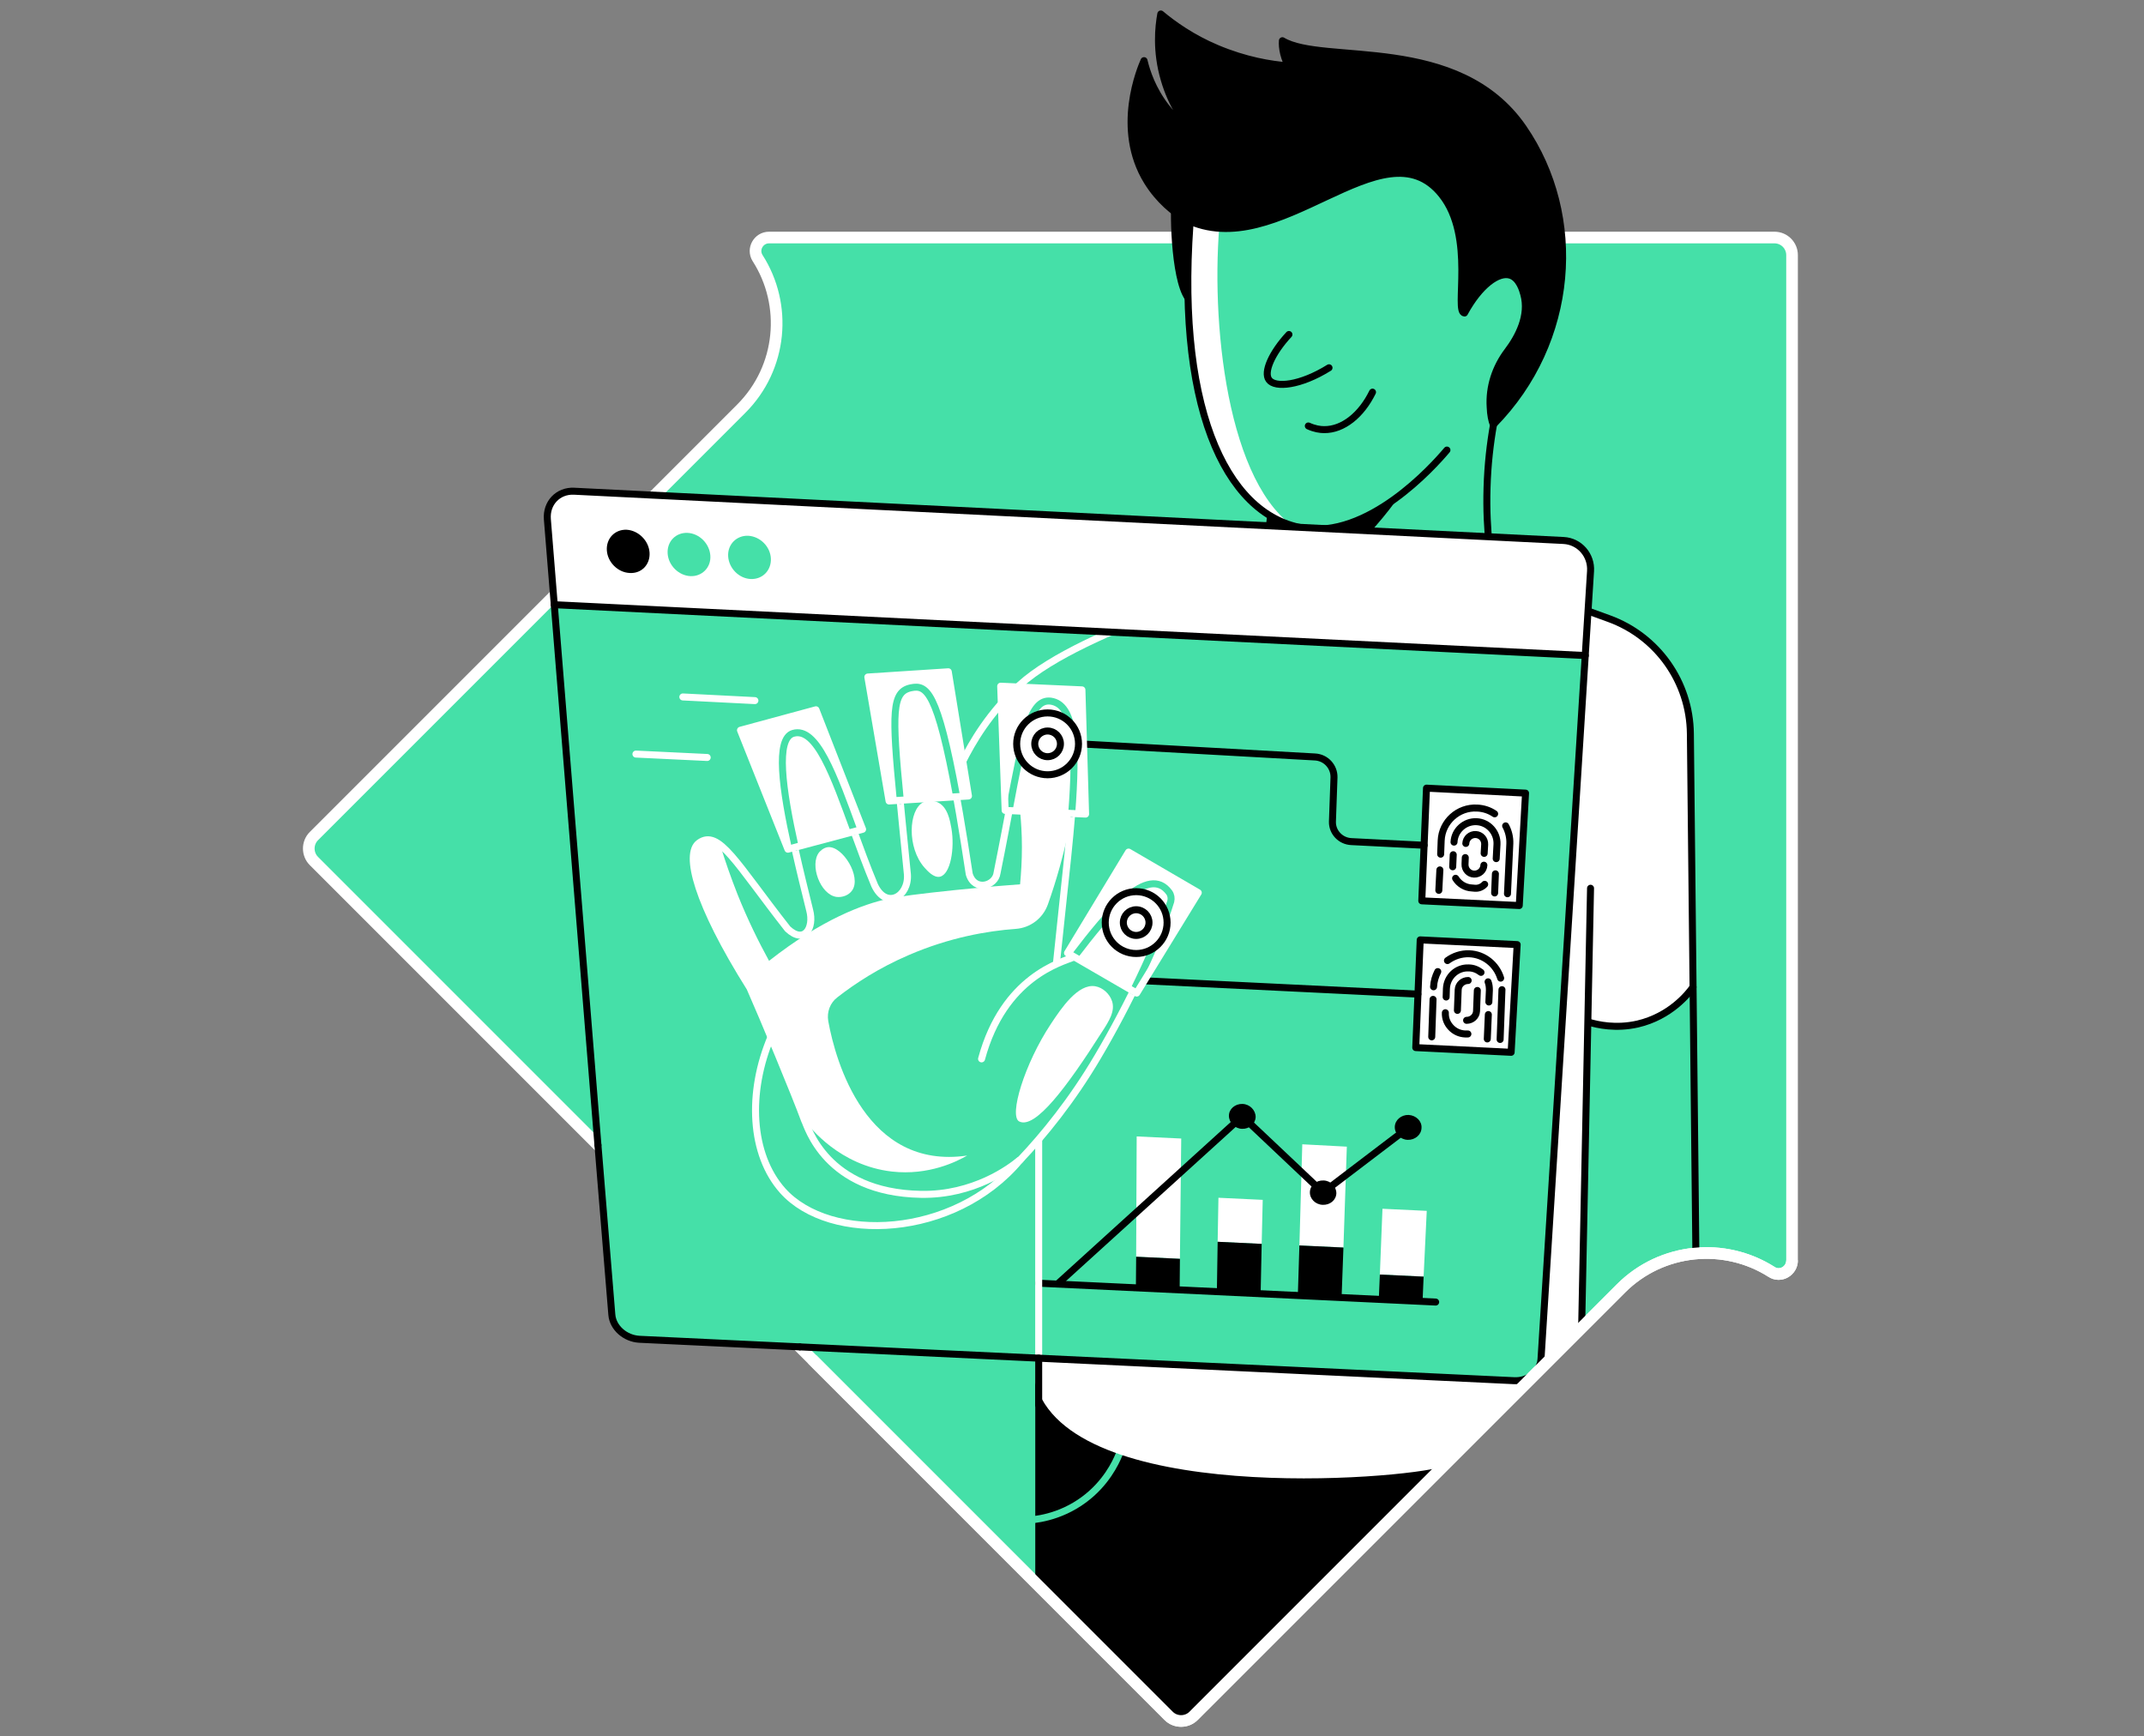 <svg width="368" height="298" viewBox="0 0 368 298" fill="none" xmlns="http://www.w3.org/2000/svg">
<rect x="0" y="0" width="368" height="298" fill="#808080" stroke="none"/>
<path d="M127.234 70.135L53.877 143.492C52.708 144.661 52.708 146.595 53.877 147.764L200.591 294.478C201.76 295.647 203.694 295.647 204.863 294.478L278.22 221.121C285.237 214.105 296.031 213.16 304.082 218.288C305.611 219.277 307.59 218.108 307.59 216.309V43.779C307.59 42.114 306.241 40.765 304.577 40.765H132.001C130.202 40.765 129.078 42.744 130.022 44.273C135.195 52.324 134.25 63.118 127.234 70.135Z" fill="#45E0A8" stroke="white" stroke-width="2"/>
<path d="M184.983 237.493L177.697 237.313V271.585L200.68 294.523C201.85 295.692 203.694 295.692 204.863 294.523L247.681 251.705L184.983 237.493Z" fill="black"/>
<path d="M175.763 260.925C177.382 260.88 181.835 260.521 186.108 257.327C189.796 254.584 191.46 251.121 192.09 249.591" stroke="#45E0A8" stroke-width="1.2" stroke-miterlimit="10" stroke-linecap="round" stroke-linejoin="round"/>
<path d="M217.547 98.965C217.547 98.965 185.749 107.825 175.089 117.495C169.827 122.263 166.859 127.435 165.149 130.853" stroke="white" stroke-width="1.2" stroke-miterlimit="10" stroke-linecap="round" stroke-linejoin="round"/>
<path d="M278.985 175.875C285.462 175.11 289.42 170.747 290.589 169.398L290.139 125.861C290.049 117 284.472 109.174 276.152 106.116L256.317 98.92L272.239 109.984C271.429 122.937 264.323 235.019 264.323 235.019L271.429 227.913C271.429 227.913 272.463 177.854 272.643 175.425C274.218 175.83 276.421 176.19 278.985 175.875Z" fill="white"/>
<path d="M201.085 34.108C200.77 36.942 201.04 49.49 203.874 51.964C205.718 45.038 207.607 38.111 209.451 31.185L201.085 34.108Z" fill="black"/>
<path d="M258.386 64.333C256.947 69.145 255.462 75.757 255.237 83.718C255.013 91.184 255.957 97.525 256.991 102.248C256.047 113.267 247.996 121.813 238.956 122.892C227.577 124.286 215.343 113.942 215.433 99.459C216.018 97.975 216.602 96.266 217.097 94.332C217.637 92.263 217.952 90.329 218.132 88.665C217.232 84.932 216.333 81.154 215.433 77.421L236.437 61.769C243.723 62.579 251.055 63.433 258.386 64.333Z" fill="#45E0A8"/>
<path d="M217.816 75.577L215.388 77.376C216.287 81.109 217.187 84.887 218.086 88.62C217.906 90.284 217.592 92.218 217.052 94.287C216.557 96.221 215.972 97.93 215.388 99.414C215.388 101.573 215.658 103.597 216.107 105.531C220.29 103.507 225.328 100.494 230.41 95.996C234.818 92.128 238.056 88.17 240.35 84.887C232.839 81.784 225.328 78.68 217.816 75.577Z" fill="black"/>
<path d="M248.355 77.241C245.972 80.029 234.728 92.623 223.483 90.599C210.26 88.215 201.4 69.415 204.503 35.413L230.095 25.518L246.377 21.515C246.377 21.515 254.023 33.479 254.517 33.974C255.012 34.468 264.322 48.951 264.322 48.951L261.669 60.105L248.355 77.241Z" fill="#45E0A8"/>
<path d="M204.503 35.413C201.535 67.976 209.451 86.551 221.774 90.194C210.08 81.604 207.517 52.639 209.63 35.413H204.503V35.413Z" fill="white"/>
<path d="M221.235 57.406C218.311 60.555 216.827 63.883 217.816 65.187C218.851 66.626 223.214 66.177 228.116 63.118" stroke="black" stroke-width="1.2" stroke-miterlimit="10" stroke-linecap="round" stroke-linejoin="round"/>
<path d="M224.562 73.103C225.642 73.598 226.586 73.733 227.261 73.733C230.544 73.778 233.693 71.169 235.582 67.301" stroke="black" stroke-width="1.2" stroke-miterlimit="10" stroke-linecap="round" stroke-linejoin="round"/>
<path d="M204.503 35.413C201.4 69.415 210.26 88.215 223.483 90.599C234.728 92.623 246.017 80.029 248.355 77.241" stroke="black" stroke-width="1.2" stroke-miterlimit="10" stroke-linecap="round" stroke-linejoin="round"/>
<path d="M215.388 99.414C215.972 97.93 216.557 96.221 217.052 94.287C217.592 92.218 217.906 90.284 218.086 88.62" stroke="black" stroke-width="1.2" stroke-miterlimit="10" stroke-linecap="round" stroke-linejoin="round"/>
<path d="M258.386 64.333C256.947 69.145 255.462 75.757 255.238 83.718C255.013 91.184 255.957 97.525 256.992 102.248" stroke="black" stroke-width="1.2" stroke-miterlimit="10" stroke-linecap="round" stroke-linejoin="round"/>
<path d="M196.363 10.406C196.813 12.295 197.802 15.353 200.186 18.412C201.76 20.436 203.424 21.785 204.684 22.684C203.289 21.065 201.085 18.007 199.826 13.644C198.387 8.742 198.837 4.604 199.241 2.4C201.4 4.199 204.594 6.493 208.866 8.292C213.769 10.361 218.132 11.081 221.145 11.305C220.875 10.811 220.56 10.136 220.335 9.236C220.111 8.337 220.066 7.572 220.111 6.988C227.127 11.215 250.245 5.683 261.444 21.92C271.879 37.077 270.304 58.666 256.317 72.878C256.047 72.249 255.822 71.169 255.777 69.865C255.552 66.402 256.677 63.028 258.745 60.285C260.589 57.856 262.568 54.168 261.534 50.48C261.354 49.805 260.769 47.736 259.24 47.242C257.171 46.567 253.933 48.996 251.369 53.718C249.525 53.583 253.303 40.675 247.456 33.389C237.382 20.795 219.481 45.532 203.469 37.617C201.535 36.447 198.927 34.423 196.903 31.14C191.326 22.1 195.823 11.62 196.363 10.406Z" fill="black" stroke="black" stroke-width="1.2" stroke-miterlimit="10" stroke-linecap="round" stroke-linejoin="round"/>
<path d="M256.317 98.965L276.152 106.161C284.472 109.174 290.049 117.045 290.139 125.906L291.084 215.139" stroke="black" stroke-width="1.2" stroke-miterlimit="10" stroke-linecap="round" stroke-linejoin="round"/>
<path d="M132.361 177.899C128.269 187.524 128.808 198.138 134.34 204.345C142.481 213.43 163.755 212.576 175.044 199.128C161.641 190.537 148.238 181.947 134.835 173.356L132.361 177.899Z" fill="#45E0A8" stroke="white" stroke-width="1.2" stroke-miterlimit="10"/>
<path d="M177.697 232.77V237.313C183.454 258.407 240.26 253.999 247.636 251.705C249.12 250.221 250.604 248.737 252.044 247.298C255.552 243.789 259.06 240.281 262.568 236.773L177.697 232.77Z" fill="white"/>
<path d="M202.523 216.039L195.012 215.679L195.102 195.035L202.748 195.395L202.523 216.039Z" fill="white"/>
<path d="M202.523 216.039L195.012 215.679L194.967 220.986L202.478 221.346L202.523 216.039Z" fill="black"/>
<path d="M230.588 214.105L223.032 213.745L223.527 196.384L231.173 196.789L230.588 214.105Z" fill="white"/>
<path d="M230.588 214.105L223.032 213.745L222.762 222.335L230.273 222.65L230.588 214.105Z" fill="black"/>
<path d="M216.557 213.475L209 213.115L209.135 205.559L216.736 205.919L216.557 213.475Z" fill="white"/>
<path d="M216.557 213.475L209.001 213.115L208.866 221.661L216.377 222.021L216.557 213.475Z" fill="black"/>
<path d="M244.351 219.097L236.84 218.737L237.29 207.448L244.891 207.808L244.351 219.097Z" fill="white"/>
<path d="M244.352 219.097L236.841 218.737L236.661 222.965L244.172 223.325L244.352 219.097Z" fill="black"/>
<path d="M181.52 220.357L213.228 191.572L227.081 204.66L241.743 193.506" stroke="black" stroke-width="1.2" stroke-miterlimit="10" stroke-linecap="round" stroke-linejoin="round"/>
<path d="M215.522 191.707C215.477 192.876 214.442 193.775 213.183 193.731C211.924 193.686 210.934 192.651 210.934 191.482C210.934 190.312 212.014 189.413 213.273 189.458C214.532 189.503 215.522 190.537 215.522 191.707Z" fill="black"/>
<path d="M229.375 204.795C229.33 205.964 228.296 206.819 227.036 206.774C225.777 206.729 224.788 205.739 224.833 204.57C224.878 203.4 225.912 202.546 227.171 202.591C228.431 202.636 229.375 203.625 229.375 204.795Z" fill="black"/>
<path d="M243.992 193.596C243.947 194.765 242.868 195.664 241.608 195.62C240.349 195.575 239.359 194.54 239.404 193.371C239.449 192.201 240.529 191.302 241.788 191.347C243.092 191.437 244.082 192.426 243.992 193.596Z" fill="black"/>
<path d="M178.281 220.222L246.421 223.46" stroke="black" stroke-width="1.2" stroke-miterlimit="10" stroke-linecap="round" stroke-linejoin="round"/>
<path d="M178.282 193.82V233.085" stroke="white" stroke-width="1.2" stroke-miterlimit="10" stroke-linecap="round" stroke-linejoin="round"/>
<path d="M260.768 155.41L244.037 154.601L244.847 135.261L261.848 136.116L260.768 155.41Z" fill="white" stroke="black" stroke-width="1.2" stroke-miterlimit="10" stroke-linecap="round" stroke-linejoin="round"/>
<path d="M259.374 180.597L243.003 179.788L243.768 161.302L260.409 162.112L259.374 180.597Z" fill="white" stroke="black" stroke-width="1.2" stroke-miterlimit="10" stroke-linecap="round" stroke-linejoin="round"/>
<path d="M102.182 193.373L140.377 231.045L132.529 230.521L108.188 229.776L106.182 228.271L105.178 225.261L104.275 218.487L102.182 193.373Z" fill="#45E0A8"/>
<path d="M185.343 127.66L225.687 129.909C227.576 129.999 229.015 131.573 228.97 133.417L228.7 141.018C228.655 142.817 230.094 144.346 231.939 144.436L244.442 145.066" stroke="black" stroke-width="1.2" stroke-miterlimit="10" stroke-linecap="round" stroke-linejoin="round"/>
<path d="M195.417 168.274L243.363 170.613" stroke="black" stroke-width="1.2" stroke-miterlimit="10" stroke-linecap="round" stroke-linejoin="round"/>
<path d="M117.203 119.609L129.572 120.239" stroke="white" stroke-width="1.2" stroke-miterlimit="10" stroke-linecap="round" stroke-linejoin="round"/>
<path d="M109.152 129.414L121.385 129.999" stroke="white" stroke-width="1.2" stroke-miterlimit="10" stroke-linecap="round" stroke-linejoin="round"/>
<path d="M272.103 112.503L95.12 103.777L93.951 89.115C93.726 86.326 95.795 84.168 98.538 84.302L268.37 92.758C271.114 92.893 273.183 95.277 273.003 98.02L272.103 112.503Z" fill="white"/>
<path d="M102.631 196.519L93.951 89.115C93.726 86.326 95.795 84.168 98.538 84.302L268.37 92.758C271.114 92.893 273.183 95.277 273.003 98.02L264.502 233.22C264.367 235.424 262.298 237.088 259.869 236.953L137.308 231.151" stroke="black" stroke-width="1.2" stroke-miterlimit="10" stroke-linecap="round" stroke-linejoin="round"/>
<path d="M137.263 231.151L109.737 229.847C107.309 229.712 105.195 227.868 105.015 225.619L102.632 196.519" stroke="black" stroke-width="1.2" stroke-miterlimit="10" stroke-linecap="round" stroke-linejoin="round"/>
<path d="M111.491 94.827C111.626 96.896 110.097 98.47 108.073 98.335C106.049 98.245 104.295 96.491 104.16 94.467C104.025 92.398 105.554 90.824 107.578 90.914C109.602 91.049 111.356 92.803 111.491 94.827Z" fill="black"/>
<path d="M121.926 95.367C122.061 97.391 120.487 98.965 118.508 98.875C116.484 98.785 114.73 97.031 114.595 95.007C114.46 92.938 115.989 91.364 118.013 91.454C120.037 91.544 121.791 93.298 121.926 95.367Z" fill="#45E0A8"/>
<path d="M132.315 95.862C132.405 97.885 130.876 99.46 128.852 99.37C126.828 99.28 125.119 97.526 124.984 95.502C124.849 93.433 126.423 91.859 128.447 91.948C130.516 92.084 132.225 93.838 132.315 95.862Z" fill="#45E0A8"/>
<path d="M95.12 103.777L272.103 112.503" stroke="black" stroke-width="1.2" stroke-miterlimit="10" stroke-linecap="round" stroke-linejoin="round"/>
<path d="M135.238 159.458C126.423 148.214 123.41 142.277 120.036 144.706C117.473 146.55 119.632 155.05 128.762 169.578C131.011 174.66 136.498 187.838 138.162 192.381C138.657 193.236 141.67 204.705 158.087 205.019C167.172 205.199 173.514 200.432 174.998 199.172C177.112 187.973 179.181 176.819 181.294 165.62C183.993 139.129 186.962 121.273 180.35 120.373C175.987 119.789 175.268 129.459 171.13 149.878C170.86 152.037 167.307 153.161 166.362 150.058C161.64 118.979 159.481 117.405 156.332 118.035C152.285 118.889 153.184 124.107 155.748 150.103C156.018 153.926 152.105 156.175 150.126 151.992C144.818 139.309 141.355 124.331 136.048 125.861C131.865 127.075 135.553 142.457 138.972 156.265C139.826 159.323 138.117 162.157 135.238 159.458Z" fill="#45E0A8"/>
<path d="M153.095 201.062C159.436 201.781 164.294 199.308 166.003 198.318C148.687 200.837 143.425 182.217 142.165 175.245C141.895 173.671 142.48 172.097 143.739 171.152C146.798 168.769 150.846 166.115 155.973 163.911C162.944 160.898 169.421 159.773 174.369 159.413C176.842 159.233 179.001 157.614 179.856 155.231C180.575 153.207 181.25 151.093 181.88 148.844C182.779 145.606 183.499 142.502 184.038 139.624C181.07 139.489 178.102 139.354 175.088 139.219C175.268 141.063 175.403 143.132 175.403 145.381C175.403 147.719 175.268 149.833 175.088 151.767C173.559 151.902 171.31 152.037 168.567 152.307C162.54 152.847 156.378 153.566 154.264 153.926C153.724 154.286 153.095 154.421 152.465 154.241C148.147 155.186 141.176 157.704 132.001 164.901C130.202 161.617 128.312 157.794 126.603 153.521C125.434 150.553 124.445 147.719 123.635 145.066C122.331 144.076 121.206 143.941 120.082 144.751C117.518 146.595 119.677 155.096 128.807 169.623C131.056 174.705 136.543 187.884 138.207 192.426C139.062 193.506 144.099 200.027 153.095 201.062Z" fill="white"/>
<path d="M140.592 146.28C138.927 148.394 140.772 153.521 143.56 153.926C144.55 154.061 145.719 153.656 146.304 152.757C147.833 150.418 144.685 145.246 142.166 145.381C141.266 145.471 140.727 146.145 140.592 146.28Z" fill="white"/>
<path d="M158.447 137.69C155.929 139.039 155.659 145.471 158.672 148.889C159.167 149.429 160.247 150.688 161.326 150.463C163.17 150.058 163.89 145.561 163.305 142.187C163.08 140.928 162.675 138.364 160.831 137.645C160.741 137.6 159.527 137.15 158.447 137.69Z" fill="white"/>
<path d="M168.477 181.722C172.3 167.599 182.239 165.125 184.398 164.226C190.335 156.445 197.082 148.304 200.68 153.207C200.995 153.656 201.085 154.196 200.95 154.736C198.926 161.392 193.663 172.502 188.446 181.317C183.993 188.873 179.181 194.765 175.043 199.128C172.839 193.326 170.635 187.524 168.477 181.722Z" fill="#45E0A8"/>
<path d="M168.477 181.722C172.3 167.599 182.239 165.125 184.398 164.226C190.335 156.445 197.082 148.304 200.68 153.207C200.995 153.656 201.085 154.196 200.95 154.736C198.926 161.392 193.663 172.502 188.446 181.317C183.993 188.873 179.181 194.765 175.043 199.128" stroke="white" stroke-width="1.2" stroke-miterlimit="10" stroke-linecap="round" stroke-linejoin="round"/>
<path d="M174.953 192.471C173.109 191.572 175.853 182.531 180.396 175.695C182.15 173.041 185.028 168.768 187.997 169.263C189.301 169.488 190.47 170.568 190.875 171.827C191.415 173.491 190.425 175.155 189.121 177.134C183.139 186.534 177.697 193.82 174.953 192.471Z" fill="white"/>
<path d="M181.34 165.215C184.039 138.724 186.963 121.183 180.351 120.329C175.988 119.744 175.269 129.414 171.131 149.833C170.861 151.992 167.308 153.117 166.363 150.013C161.641 118.934 159.482 117.36 156.334 117.99C152.286 118.844 153.185 124.062 155.749 150.058C156.019 153.881 152.106 156.13 150.127 151.947C144.82 139.264 141.356 124.287 136.049 125.816C131.866 127.03 135.554 142.412 138.973 156.22C139.782 159.233 138.073 162.112 135.195 159.413C126.379 148.169 123.366 142.232 119.992 144.661C117.429 146.505 119.588 155.006 128.718 169.533C130.967 174.615 136.454 187.794 138.118 192.336C138.613 193.191 141.626 204.66 158.043 204.975C167.128 205.155 173.47 200.387 174.954 199.128" stroke="white" stroke-width="1.2" stroke-miterlimit="10" stroke-linecap="round" stroke-linejoin="round"/>
<path d="M186.333 139.714L172.525 139.084L171.76 117.765L185.703 118.395L186.333 139.714Z" fill="white"/>
<path d="M195.103 170.433L183.229 163.551L193.709 146.235L205.673 153.207L195.103 170.433Z" fill="white"/>
<path d="M166.229 136.61L152.601 137.465L148.958 116.191L162.765 115.291L166.229 136.61Z" fill="white"/>
<path d="M148.058 142.322L135.239 145.74L127.099 125.321L140.052 121.813L148.058 142.322Z" fill="white"/>
<path d="M146.618 142.682C143.11 133.057 140.142 124.691 136.139 125.861C133.08 126.76 134.25 135.396 136.498 145.426" stroke="#45E0A8" stroke-width="1.2" stroke-miterlimit="10" stroke-linecap="round" stroke-linejoin="round"/>
<path d="M164.204 136.745C160.876 118.485 158.987 117.495 156.378 118.035C153.095 118.71 153.05 122.173 154.534 137.375" stroke="#45E0A8" stroke-width="1.2" stroke-miterlimit="10" stroke-linecap="round" stroke-linejoin="round"/>
<path d="M183.949 139.624C184.849 127.975 184.444 120.913 180.351 120.329C176.843 119.879 175.673 126.041 173.2 139.084" stroke="#45E0A8" stroke-width="1.2" stroke-miterlimit="10" stroke-linecap="round" stroke-linejoin="round"/>
<path d="M184.399 164.181C190.336 156.4 197.083 148.259 200.681 153.162C200.996 153.611 201.086 154.151 200.951 154.691C199.736 158.694 197.353 164.316 194.519 170.073" stroke="#45E0A8" stroke-width="1.2" stroke-miterlimit="10" stroke-linecap="round" stroke-linejoin="round"/>
<path d="M195.103 170.433L183.229 163.551L193.709 146.235L205.673 153.207L195.103 170.433Z" stroke="white" stroke-width="1.2" stroke-miterlimit="10" stroke-linecap="round" stroke-linejoin="round"/>
<path d="M148.058 142.322L135.239 145.74L127.099 125.321L140.052 121.813L148.058 142.322Z" stroke="white" stroke-width="1.2" stroke-miterlimit="10" stroke-linecap="round" stroke-linejoin="round"/>
<path d="M166.229 136.61L152.601 137.465L148.958 116.191L162.765 115.291L166.229 136.61Z" stroke="white" stroke-width="1.2" stroke-miterlimit="10" stroke-linecap="round" stroke-linejoin="round"/>
<path d="M186.333 139.714L172.525 139.084L171.76 117.765L185.703 118.395L186.333 139.714Z" stroke="white" stroke-width="1.2" stroke-miterlimit="10" stroke-linecap="round" stroke-linejoin="round"/>
<path d="M248.084 173.806C248.039 174.795 248.399 175.65 249.029 176.324C249.659 176.999 250.513 177.404 251.458 177.449H251.952" stroke="black" stroke-width="1.2" stroke-miterlimit="10" stroke-linecap="round" stroke-linejoin="round"/>
<path d="M254.202 166.879C253.617 166.43 252.897 166.115 252.088 166.115C250.064 166.025 248.355 167.599 248.265 169.668L248.22 171.107" stroke="black" stroke-width="1.2" stroke-miterlimit="10" stroke-linecap="round" stroke-linejoin="round"/>
<path d="M255.551 171.962L255.641 169.938C255.641 169.443 255.596 168.948 255.416 168.499" stroke="black" stroke-width="1.2" stroke-miterlimit="10" stroke-linecap="round" stroke-linejoin="round"/>
<path d="M255.281 178.303L255.461 174.121" stroke="black" stroke-width="1.2" stroke-miterlimit="10" stroke-linecap="round" stroke-linejoin="round"/>
<path d="M257.799 169.848L257.484 178.393" stroke="black" stroke-width="1.2" stroke-miterlimit="10" stroke-linecap="round" stroke-linejoin="round"/>
<path d="M248.444 164.855C249.479 164.091 250.783 163.641 252.177 163.686C254.741 163.776 256.855 165.53 257.575 167.869" stroke="black" stroke-width="1.2" stroke-miterlimit="10" stroke-linecap="round" stroke-linejoin="round"/>
<path d="M246.061 169.353C246.106 168.409 246.376 167.554 246.781 166.744" stroke="black" stroke-width="1.2" stroke-miterlimit="10" stroke-linecap="round" stroke-linejoin="round"/>
<path d="M245.746 177.944L245.971 171.512" stroke="black" stroke-width="1.2" stroke-miterlimit="10" stroke-linecap="round" stroke-linejoin="round"/>
<path d="M250.153 173.401L250.198 172.187L250.288 169.848C250.333 168.948 251.098 168.274 251.997 168.274" stroke="black" stroke-width="1.2" stroke-miterlimit="10" stroke-linecap="round" stroke-linejoin="round"/>
<path d="M253.572 169.983L253.437 173.536C253.392 174.435 252.628 175.11 251.728 175.11" stroke="black" stroke-width="1.2" stroke-miterlimit="10" stroke-linecap="round" stroke-linejoin="round"/>
<path d="M249.841 150.733C250.426 151.677 251.46 152.352 252.674 152.397L253.169 152.442C253.799 152.487 254.428 152.217 254.833 151.767" stroke="black" stroke-width="1.2" stroke-miterlimit="10" stroke-linecap="round" stroke-linejoin="round"/>
<path d="M249.436 146.685L249.346 148.754" stroke="black" stroke-width="1.2" stroke-miterlimit="10" stroke-linecap="round" stroke-linejoin="round"/>
<path d="M256.812 147.36L256.946 144.886C257.036 142.862 255.462 141.108 253.438 141.018C251.414 140.928 249.66 142.502 249.57 144.526" stroke="black" stroke-width="1.2" stroke-miterlimit="10" stroke-linecap="round" stroke-linejoin="round"/>
<path d="M256.541 153.251L256.675 149.968" stroke="black" stroke-width="1.2" stroke-miterlimit="10" stroke-linecap="round" stroke-linejoin="round"/>
<path d="M258.431 141.737C258.925 142.637 259.195 143.716 259.15 144.796L258.746 153.386" stroke="black" stroke-width="1.2" stroke-miterlimit="10" stroke-linecap="round" stroke-linejoin="round"/>
<path d="M247.277 146.595L247.367 144.256C247.502 141.018 250.29 138.499 253.529 138.679C254.653 138.724 255.687 139.084 256.542 139.669" stroke="black" stroke-width="1.2" stroke-miterlimit="10" stroke-linecap="round" stroke-linejoin="round"/>
<path d="M246.962 152.802L247.142 149.293" stroke="black" stroke-width="1.2" stroke-miterlimit="10" stroke-linecap="round" stroke-linejoin="round"/>
<path d="M251.594 144.751C251.639 143.851 252.404 143.177 253.303 143.222C254.203 143.267 254.878 144.031 254.833 144.931L254.743 146.46" stroke="black" stroke-width="1.2" stroke-miterlimit="10" stroke-linecap="round" stroke-linejoin="round"/>
<path d="M254.697 148.484C254.652 149.383 253.888 150.058 252.988 150.013C252.089 149.968 251.414 149.204 251.459 148.304L251.504 147.18" stroke="black" stroke-width="1.2" stroke-miterlimit="10" stroke-linecap="round" stroke-linejoin="round"/>
<path d="M195.014 163.641C197.945 163.641 200.321 161.265 200.321 158.334C200.321 155.403 197.945 153.027 195.014 153.027C192.083 153.027 189.707 155.403 189.707 158.334C189.707 161.265 192.083 163.641 195.014 163.641Z" fill="white" stroke="black" stroke-width="1.2" stroke-miterlimit="10" stroke-linecap="round" stroke-linejoin="round"/>
<path d="M195.014 160.538C196.232 160.538 197.218 159.551 197.218 158.334C197.218 157.117 196.232 156.13 195.014 156.13C193.797 156.13 192.811 157.117 192.811 158.334C192.811 159.551 193.797 160.538 195.014 160.538Z" fill="white" stroke="black" stroke-width="1.2" stroke-miterlimit="10" stroke-linecap="round" stroke-linejoin="round"/>
<path d="M179.812 132.967C182.743 132.967 185.119 130.591 185.119 127.66C185.119 124.729 182.743 122.353 179.812 122.353C176.881 122.353 174.505 124.729 174.505 127.66C174.505 130.591 176.881 132.967 179.812 132.967Z" fill="white" stroke="black" stroke-width="1.2" stroke-miterlimit="10" stroke-linecap="round" stroke-linejoin="round"/>
<path d="M179.812 129.864C181.029 129.864 182.016 128.877 182.016 127.66C182.016 126.443 181.029 125.456 179.812 125.456C178.595 125.456 177.608 126.443 177.608 127.66C177.608 128.877 178.595 129.864 179.812 129.864Z" fill="white" stroke="black" stroke-width="1.2" stroke-miterlimit="10" stroke-linecap="round" stroke-linejoin="round"/>
<path d="M273.003 152.442L271.474 227.913" stroke="black" stroke-width="1.2" stroke-miterlimit="10" stroke-linecap="round" stroke-linejoin="round"/>
<path d="M272.688 175.425C274.218 175.875 277.321 176.594 281.099 175.74C286.676 174.435 289.78 170.567 290.589 169.398" stroke="black" stroke-width="1.2" stroke-miterlimit="10" stroke-linecap="round" stroke-linejoin="round"/>
<path d="M178.282 241.136V233.085" stroke="black" stroke-width="1.2" stroke-miterlimit="10" stroke-linecap="round" stroke-linejoin="round"/>
<path d="M307.59 216.309C307.59 218.108 305.611 219.277 304.082 218.288C296.031 213.16 285.237 214.105 278.221 221.121L204.864 294.478C203.694 295.647 201.76 295.647 200.591 294.478L139.401 233.288" stroke="white" stroke-width="2"/>
</svg>